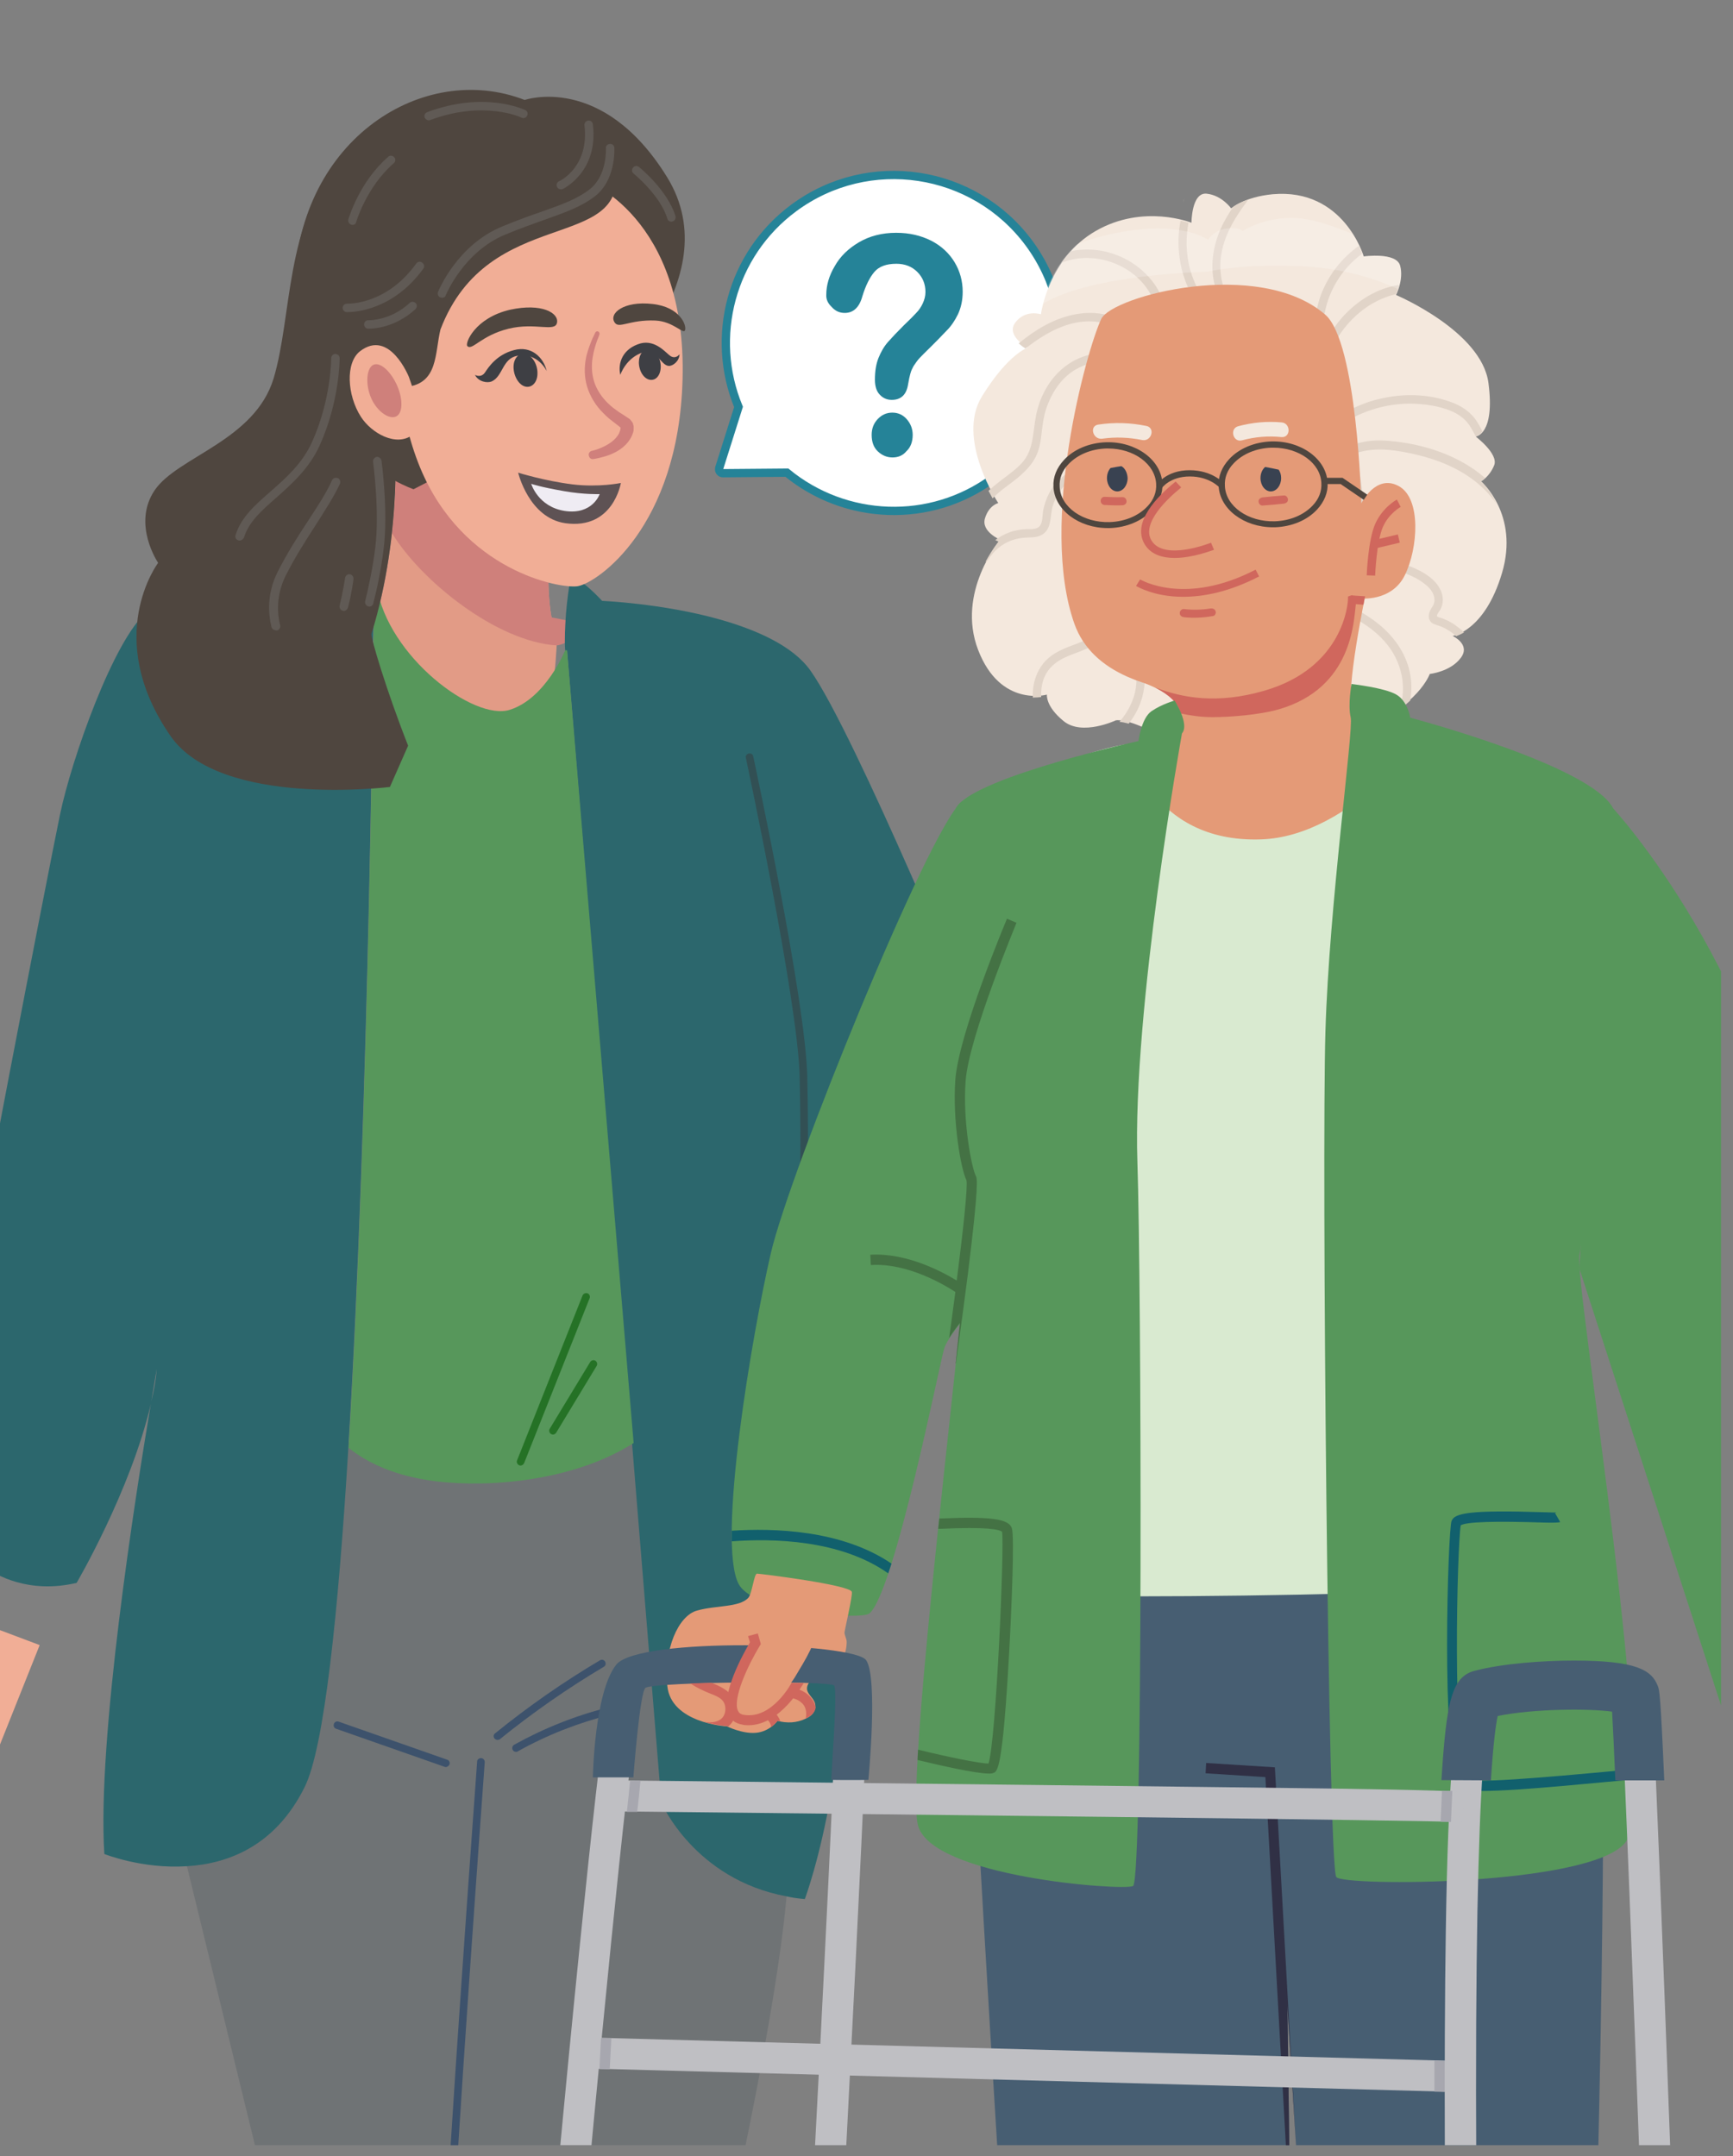 <svg xmlns="http://www.w3.org/2000/svg" xmlns:xlink="http://www.w3.org/1999/xlink" id="Layer_1" x="0px" y="0px" viewBox="0 0 637.8 793.7" style="enable-background:new 0 0 637.8 793.7;" xml:space="preserve"><rect x="0" y="0" width="637.8" height="793.7" fill="#808080" stroke="none"/> <style type="text/css"> .st0{clip-path:url(#SVGID_00000079451695329123296240000017806795874779476413_);} .st1{fill:#E29B86;} .st2{fill:#CF807B;} .st3{fill:#6F7375;} .st4{fill:#3D526C;} .st5{fill:#2C676D;} .st6{fill:#E3A086;} .st7{fill:#57975B;} .st8{fill:#325054;} .st9{fill:#C36D59;} .st10{fill:#257226;} .st11{fill:#4F463F;} .st12{fill:#F1AE96;} .st13{fill:#D0807C;} .st14{fill:#3E3F44;} .st15{fill:#5E5254;} .st16{fill:#EFECF3;} .st17{fill:#605A55;} .st18{fill-rule:evenodd;clip-rule:evenodd;fill:#FFFFFF;stroke:#258398;stroke-width:3.05;stroke-miterlimit:10;} .st19{fill-rule:evenodd;clip-rule:evenodd;fill:#258398;} .st20{fill:#E49A77;} .st21{fill:#F4E8DD;} .st22{fill:#E1D4C8;} .st23{fill:#D0675D;} .st24{opacity:0.22;} .st25{fill:#FFFFFF;} .st26{fill:#475E72;} .st27{fill:#303045;} .st28{fill:#D9EAD0;} .st29{fill:#BFBFC3;} .st30{fill:#11606D;} .st31{fill:#447244;} .st32{fill:#A7A7AF;} .st33{fill:#394251;} .st34{clip-path:url(#SVGID_00000030483183832680901650000010118376578707238034_);fill:#57975B;} .st35{clip-path:url(#SVGID_00000058551085928634612170000006601643677833385657_);fill:#F1AE96;} </style> <g> <g> <defs> <rect id="SVGID_1_" x="-4.5" y="8.2" width="637.9" height="781.5"></rect> </defs> <clipPath id="SVGID_00000067915826516350238700000013970514316533685931_"> <use xlink:href="#SVGID_1_" style="overflow:visible;"></use> </clipPath> <g style="clip-path:url(#SVGID_00000067915826516350238700000013970514316533685931_);"> <g> <g> <path class="st1" d="M136.7,233.4c11.8-38,8.5-75.3,8.5-75.3l30.2-4l32.4,4c-3.7,20.3-9.6,58.9-3,76 c1.2,3.2-7.1,89.2-23.3,88.8C163.2,322.6,136,235.8,136.7,233.4L136.7,233.4z"></path> <path class="st2" d="M205,174.2l-39.5-18.9l-20.3,2.7c0,0,1.5,16.3-0.9,38.3c10.7,17.6,38.5,39.9,60.6,41.3c0,0,4.6-0.2,11.1-7 c-3.2-1.2-7.6-2.4-13-3.3C200.4,213.2,202.5,191.7,205,174.2L205,174.2z"></path> <path class="st3" d="M289.5,697.9c-4.8,53.8-29.1,155.4-29.1,155.4c6.4,34.7-29.8,223.4-29.8,223.4c-3.9,0.8-7.7,1.3-11.3,1.6 c-19.7,1.3-35.3-5.1-42.2-8.4c-2.4-1.2-3.8-2-3.8-2v-45.2c-14.8,6.1-30.6,2.4-39.8-0.8c-4.8-1.7-7.8-3.3-7.8-3.3 s-27-159.6-25-200.7L68.8,687c-11.1-50.3-15.4-138.6-4.5-160.3c1.5-3.1,2.2-2,2.4,1c14.9,4.1,83.1,2.8,97.3,4.6 c20.3,2.5,96.6-11.6,118.2-25.3c0,0,12.6,45.6,12.6,114.1C294.9,644.3,293.4,670.2,289.5,697.9L289.5,697.9z"></path> <path class="st4" d="M173.3,1024c-0.7,0-1.3-0.6-1.4-1.3c-0.1-1.6-9.3-158.3-8.4-189.7c0.9-31.4,12-183,12.1-184.5 c0-0.8,0.7-1.3,1.5-1.3c0.8,0.1,1.3,0.7,1.3,1.5c-0.1,1.5-11.2,153-12.1,184.4c-0.9,31.3,8.3,187.9,8.4,189.5 C174.7,1023.3,174.1,1023.9,173.3,1024L173.3,1024L173.3,1024z"></path> <path class="st4" d="M183.1,640.5c-0.4,0-0.8-0.2-1.1-0.5c-0.5-0.6-0.4-1.5,0.2-1.9c12.2-9.9,25.1-18.9,38.6-26.9 c0.7-0.4,1.5-0.2,1.9,0.5s0.2,1.5-0.5,1.9c-13.3,7.9-26.2,16.9-38.3,26.7C183.7,640.4,183.4,640.5,183.1,640.5L183.1,640.5z"></path> <path class="st4" d="M189.9,644.9c-0.5,0-0.9-0.2-1.2-0.7c-0.4-0.7-0.1-1.5,0.5-1.9c11-6.1,22.7-10.8,34.9-13.8 c0.7-0.2,1.5,0.3,1.7,1s-0.3,1.5-1,1.7c-12,3-23.5,7.5-34.2,13.5C190.4,644.9,190.2,644.9,189.9,644.9L189.9,644.9z"></path> <path class="st4" d="M164.1,650.5c-0.1,0-0.3,0-0.5-0.1l-39.9-14c-0.7-0.2-1.1-1-0.8-1.8c0.2-0.7,1-1.1,1.8-0.8l39.9,14 c0.7,0.2,1.1,1,0.8,1.8C165.1,650.1,164.6,650.5,164.1,650.5L164.1,650.5z"></path> <g> <path class="st5" d="M264.4,227.9c13.9,3.9,27.4,9.8,33.9,19c16.3,23,61.3,131.9,61.3,131.9s37.9-26.1,57-32.7s34.3-7,34.3-7 l1,3.2l12,39.4l2.7,8.9c-10.3,24.7-101.6,88.9-129.8,78.5c-28.1-10.4-40.6-44.5-40.6-44.5s0.4,57.4,11.3,136.5 s-11.3,138-11.3,138c-2.3-0.2-4.6-0.5-6.7-1c-34-6.3-46.1-34.5-46.1-34.5l-11.8-144.7l-22.9-279.4H208c-0.3-4.2,0-9,0.3-13.6 c0.4-4.7,1-9.4,1.7-13.1l0.5,0.1c3.2-0.4,11.1,8.3,11.1,8.3S243.5,222.1,264.4,227.9L264.4,227.9z"></path> <path class="st6" d="M573,335.1c1.1,1.4,1.7,6.5,1.7,6.5l-46.1,6.8c0,0,38.2-3.7,41.3-2.1c3,1.6,4.2,5,3.6,6.7 c-0.6,1.6-44,6-44,6s26.5,3.7,28.1,4.5c1.6,0.7,3.3,3.5,3.3,6s-82.6,2.4-82.6,2.4l-14.5,9.6l-12-39.4l20.7-10.5 c0,0,12.9-18.9,18.9-22.8c6-4,23-21.3,23-21.3s5.1,1.1,4,6.2c-1.1,5.2-15.9,26.9-15.9,26.9s35.8-1.3,45.9-0.6 c10,0.7,19.5,0.3,20.7,2.6c1.2,2.3,1.4,6.4,0,7.3c-1.3,0.9-42.9,4.7-42.9,4.7S571.9,333.7,573,335.1L573,335.1z"></path> <path class="st5" d="M55.7,515.8c1-4,1.7-8,2-12C57.5,505,56.8,509.3,55.7,515.8z M-6.3,576.4c-1.6-1.2-2.5-2.1-2.5-2.1 s-8.4-62.3-5.4-83.4c3.1-21.2,32.1-170.9,36.3-191.1s19.7-64.4,32.1-74.7c4.8-4,16-6.7,27.8-8.6c18.3-2.9,38.1-3.6,38.1-3.6 c15.4-11.9,22.2-11.5,22.2-11.5l1.1,0.4c-2.7,8.2-4.9,14.1-4.9,14.1h-0.9c-0.1,15.1-1.7,190.8-9.4,317.2 c-3.7,61-8.9,110.5-16.1,124.8C101.4,679.5,84,686.1,68.8,687c-16.5,1.1-30.4-4.5-30.4-4.5c-2.7-42,11.4-131.8,17.1-165.6 c-7.4,31.8-27.3,65.8-27.3,65.8C10.7,586.8-1.4,580-6.3,576.4L-6.3,576.4z"></path> <path class="st7" d="M187.6,261.3c13.2-4.1,20.4-21.9,20.4-21.9h0.7l24.5,291.8c-21.6,13.8-52.5,16.6-72.8,14.1 c-15.3-1.9-25.5-7-32.1-12.3c7.7-126.3,9.2-302.1,9.4-317.2h0.9C142.8,241.8,174.5,265.5,187.6,261.3z"></path> <path class="st8" d="M295.7,441.3C295.7,441.3,295.6,441.3,295.7,441.3c-0.8,0-1.4-0.7-1.4-1.4c0-0.1,0.6-15.8,0-43.5 S274.7,279.9,274.5,279c-0.2-0.7,0.3-1.5,1.1-1.6c0.7-0.2,1.5,0.3,1.6,1c0.8,3.7,19.3,90,19.9,117.9c0.6,27.8,0,43.6,0,43.7 C297,440.7,296.4,441.3,295.7,441.3L295.7,441.3z"></path> <path class="st8" d="M378.2,401.3c-0.4,0-0.8-0.2-1.1-0.5L364,383.5c-0.5-0.6-0.3-1.5,0.3-1.9c0.6-0.5,1.5-0.3,1.9,0.3 l13.1,17.3c0.5,0.6,0.3,1.5-0.3,1.9C378.8,401.2,378.5,401.3,378.2,401.3L378.2,401.3z"></path> <path class="st9" d="M526.2,360.6L526.2,360.6c-0.9-0.1-1.4-0.7-1.3-1.5c0.8-9.4,1-19,0.5-28.4c0-0.8,0.5-1.4,1.3-1.4 s1.4,0.5,1.4,1.3c0.5,9.6,0.3,19.3-0.5,28.8C527.5,360.1,526.9,360.7,526.2,360.6L526.2,360.6z"></path> <path class="st9" d="M498.6,357.9c-0.3,0-0.6-0.1-0.8-0.3c-0.6-0.5-0.7-1.3-0.2-1.9l14.4-18.6c0.5-0.6,1.3-0.7,1.9-0.2 c0.6,0.5,0.7,1.3,0.2,1.9l-14.4,18.6C499.4,357.7,499,357.9,498.6,357.9L498.6,357.9z"></path> <path class="st10" d="M191.6,539.5c-0.2,0-0.3,0-0.5-0.1c-0.7-0.3-1.1-1.1-0.8-1.8l24.1-60.7c0.3-0.7,1.1-1,1.8-0.8 s1.1,1.1,0.8,1.8l-24.1,60.7C192.6,539.2,192.1,539.5,191.6,539.5L191.6,539.5z"></path> <path class="st10" d="M203.5,528.1c-0.2,0-0.5-0.1-0.7-0.2c-0.6-0.4-0.9-1.2-0.5-1.9l14.9-24.6c0.4-0.6,1.2-0.9,1.9-0.5 c0.6,0.4,0.9,1.2,0.5,1.9l-14.9,24.6C204.4,527.8,204,528.1,203.5,528.1z"></path> </g> <path class="st11" d="M136.7,233.4c11.8-38,8.5-75.3,8.5-75.3l11.6-1.6l-32-97.5c-20,23.6-17.2,57.2-24.1,80.3 c-7,23-35.4,28.8-43.8,41.2c-8.4,12.5,1.3,26.7,1.3,26.7s-20.7,27.3,4.6,63.8c18.4,26.5,80.7,18.7,80.7,18.7l6.7-15.2 C142.1,254,136.4,234.5,136.7,233.4L136.7,233.4z"></path> <path class="st11" d="M152.2,180.1c0,0-46-15.2-43.9-75.2c1.9-53.9,47.7-82.5,84.8-68.1c0,0,28.7-10,52.4,28.4 s-24.9,79.6-24.9,79.6L152.2,180.1L152.2,180.1z"></path> <path class="st12" d="M212.6,215.8c-6.4,1-42.2-5.5-58-43.7c-8.4-20.4-9.7-45-6.3-60s20.4-61.7,66.9-45.8 c0,0,37.7,13.1,36,73.5C249.7,194.1,219.8,214.6,212.6,215.8L212.6,215.8z"></path> <path class="st11" d="M226.5,61.7c4.8,31.7-46.7,13.2-64.4,59.6c-2.1,8.7-0.8,19.7-12.3,21.1l-12.8-15c0,0-6.6-31.9,13.4-59.5 C170.4,40.5,218.7,37.8,226.5,61.7z"></path> <g> <path class="st11" d="M226.2,118.7c1.6,2.5,5.4-1.1,15-0.7c6.6,0.3,10.3,5.2,10.9,3.6c0.7-1.7-1.7-8.6-12-9.7 C229.5,110.7,224,115.4,226.2,118.7L226.2,118.7z"></path> <path class="st11" d="M205,118.8c-0.7,3.6-8-0.2-17.8,2.2c-10.2,2.5-13.4,8.2-15.2,6.4c-1-0.9,2.7-10.4,15.8-13.4 C199.4,111.5,205.7,115.2,205,118.8z"></path> </g> <path class="st13" d="M218.3,169c0,0,0.9-0.1,2.5-0.5c1.7-0.4,4-1,6.7-2.6c1.3-0.8,2.7-1.9,3.8-3.4c0.6-0.8,1.1-1.6,1.5-2.7 c0.2-0.5,0.4-1.1,0.4-1.7c0-0.3,0-0.6,0-1c0-0.2,0-0.3-0.1-0.6l-0.1-0.3v-0.1V156l0,0l-0.2-0.4c0.1,0.1-0.6-0.9-0.9-1.2 c-0.2-0.2-0.5-0.4-0.7-0.5l-1.2-0.8l-2.2-1.4c-1.4-1-2.8-2-4-3.2c-2.4-2.3-4.3-5.2-5.2-8.2s-0.9-6.1-0.5-8.6 c0.4-2.6,1.1-4.7,1.6-6.2c0.6-1.4,0.9-2.3,0.9-2.3v-0.1c0.2-0.4-0.1-0.9-0.5-1.1c-0.4-0.1-0.8,0-1,0.4c0,0-0.4,0.8-1.1,2.3 c-0.6,1.5-1.5,3.6-2.2,6.4c-0.6,2.8-0.9,6.2-0.1,9.8c0.8,3.6,2.7,7.2,5.3,10.1c1.3,1.4,2.7,2.8,4.2,3.9l2.2,1.7l1,0.8l0.3,0.3 c-0.1,0-0.4-0.6-0.1-0.2c-0.3-0.8-0.1-0.2-0.2-0.4l0,0l0,0l0,0l0,0c0,0,0,0,0,0.1s0,0.2,0,0.3c0,0.2-0.1,0.5-0.1,0.7 c-0.1,0.5-0.4,1.1-0.6,1.6c-0.6,1-1.5,2-2.4,2.7c-1.9,1.5-3.9,2.3-5.2,2.8c-1.4,0.5-2.4,0.7-2.4,0.7c-0.7,0.2-1.2,1-1,1.7 C216.9,168.6,217.5,169.1,218.3,169L218.3,169L218.3,169z"></path> <g> <g> <path class="st14" d="M242.9,132.9c0.8,3-0.2,6.1-2.3,6.8s-4.4-1.1-5.2-4.2c-0.8-3,0.2-6.1,2.3-6.8 C239.7,128,242.1,129.9,242.9,132.9L242.9,132.9z"></path> <path class="st14" d="M228.3,138c0,0,2.1-6.5,8.7-8.4c4.6-1.3,6.2,4.9,9.1,5.1c1.5,0.1,3.9-1.7,4-4.3c0,0-1.3,1.9-3.3,0.7 c-1.6-1-5.4-6.1-11-4.7C229.1,128.3,227.3,133.7,228.3,138L228.3,138z"></path> </g> <g> <path class="st14" d="M197.8,137.5c0.1-3.3-1.9-6.6-4.3-7.2s-4.5,1.5-4.5,4.8s1.9,6.6,4.3,7.2 C195.7,142.9,197.8,140.8,197.8,137.5z"></path> <path class="st14" d="M201.2,136.6c0,0-3.2-7-10.9-5.6c-5.4,1-5.2,7.5-9.3,9.4c-1.6,0.7-4.9,0.2-6.2-2.4c0,0,2.2,1.3,3.7-0.9 c1.2-1.8,4.2-6.5,10.6-8.2C195.6,127.1,200.1,131.7,201.2,136.6L201.2,136.6z"></path> </g> </g> <path class="st12" d="M150.5,138.8c0,0-7.1-17.9-18-9.5c-5.4,4.2-4.8,16.1,0.3,24.1c3.9,6.1,13,11.2,19,6.7 C151.9,160.1,157.5,158,150.5,138.8L150.5,138.8z"></path> <path class="st2" d="M137.1,147.6c2.7,5,7.2,7.2,9.3,5.3s1.7-7.5-1-12.5s-6.5-7.6-8.6-5.7S134.5,142.6,137.1,147.6z"></path> <g> <path class="st15" d="M190.7,174c0,0,9.5,3,19.9,4.3c9.7,1.2,17.9-0.5,17.9-0.5s-2.8,17.3-20.5,14.8 C194.6,190.6,190.7,174,190.7,174z"></path> <path class="st16" d="M207.9,188.1c10.2,1.5,12.8-6.2,12.8-6.2s-5.8,0.2-13.1-1.1c-9.2-1.6-12.1-2.7-12.1-2.7 S198,186.6,207.9,188.1z"></path> </g> <g> <path class="st17" d="M162.7,109.6c-0.2,0-0.4,0-0.6-0.1c-0.8-0.3-1.2-1.2-0.9-2c0.3-0.7,7.1-17.4,23.8-24.2 c5.6-2.3,10.3-4,14.4-5.4c7.9-2.8,13.1-4.7,17.6-8.2c6.5-5,6-15,6-15.1c-0.1-0.9,0.6-1.6,1.5-1.6c0.9-0.1,1.6,0.6,1.6,1.5 c0,0.5,0.6,11.8-7.2,17.8c-5,3.8-10.6,5.8-18.5,8.6c-4.1,1.5-8.8,3.1-14.3,5.4c-15.5,6.3-22,22.3-22.1,22.5 C163.9,109.3,163.4,109.6,162.7,109.6L162.7,109.6z"></path> <path class="st17" d="M206.4,69.7c-0.6,0-1.1-0.3-1.4-0.9c-0.4-0.8,0-1.7,0.8-2.1c0.5-0.2,11.1-5.4,9.3-20.6 c-0.1-0.8,0.5-1.6,1.4-1.7c0.9-0.1,1.6,0.5,1.7,1.4c2.1,17.6-11,23.7-11.1,23.8C206.8,69.7,206.6,69.7,206.4,69.7z"></path> <path class="st17" d="M157.8,44.3c-0.6,0-1.2-0.4-1.5-1c-0.3-0.8,0.1-1.7,0.9-2c21.1-7.9,35.5-1,36.1-0.8 c0.8,0.4,1.1,1.3,0.7,2.1c-0.4,0.8-1.3,1.1-2.1,0.7c-0.1-0.1-13.8-6.5-33.6,0.9C158.1,44.3,158,44.3,157.8,44.3z"></path> <path class="st17" d="M247.1,81.6c-0.7,0-1.3-0.4-1.5-1.1c-2.5-8.5-12.3-16.5-12.4-16.6c-0.7-0.5-0.8-1.5-0.2-2.2 c0.5-0.7,1.5-0.8,2.2-0.2c0.4,0.3,10.6,8.7,13.4,18.1c0.2,0.8-0.2,1.7-1.1,1.9C247.4,81.6,247.2,81.6,247.1,81.6z"></path> <path class="st17" d="M128,114.9c-0.2,0-0.3,0-0.4,0c-0.9,0-1.5-0.8-1.5-1.6c0-0.9,0.8-1.5,1.6-1.5c0.6,0,14.6,0.4,25.5-14.8 c0.5-0.7,1.5-0.9,2.2-0.3c0.7,0.5,0.9,1.5,0.4,2.2C144.7,114.2,130.5,114.9,128,114.9L128,114.9z"></path> <path class="st17" d="M135.7,121c-0.1,0-0.2,0-0.2,0c-0.9,0-1.5-0.8-1.5-1.6s0.7-1.6,1.6-1.5c0.1,0,8.1,0.2,15.2-6.4 c0.6-0.6,1.6-0.5,2.2,0.1c0.6,0.6,0.5,1.6-0.1,2.2C145.4,120.7,137.3,121,135.7,121L135.7,121z"></path> <path class="st17" d="M129.7,82.8c-0.1,0-0.3,0-0.4-0.1c-0.8-0.2-1.3-1.1-1.1-1.9c0.2-0.6,4-13.8,14.7-23.1 c0.6-0.6,1.6-0.5,2.2,0.2c0.6,0.7,0.5,1.6-0.2,2.2c-10,8.7-13.8,21.5-13.8,21.6C131,82.4,130.4,82.8,129.7,82.8L129.7,82.8z"></path> <path class="st17" d="M88.2,199c-0.2,0-0.3,0-0.5-0.1c-0.8-0.2-1.3-1.1-1-1.9c2-6.6,7.3-11.2,12.9-16.1 c5.7-5,11.6-10.2,15.2-18.1c7.1-15.6,7.1-30.8,7.1-30.9c0-0.9,0.7-1.6,1.5-1.6c0.9,0,1.6,0.7,1.6,1.5c0,0.6,0,16-7.4,32.3 c-3.9,8.5-10.3,14.1-15.9,19.1c-5.5,4.8-10.2,9-11.9,14.7C89.4,198.6,88.8,199,88.2,199L88.2,199z"></path> <path class="st17" d="M101.4,232c-0.7,0-1.3-0.5-1.5-1.2c-1.2-4.9-1.7-12.4,2.3-20.3c3.6-7.1,7.7-13.5,11.4-19.1 c3.4-5.2,6.6-10.1,8.6-14.6c0.4-0.8,1.3-1.1,2.1-0.8s1.1,1.3,0.8,2.1c-2.1,4.6-5.4,9.6-8.8,15c-3.6,5.6-7.7,11.9-11.2,18.9 c-3.5,7.1-3.1,13.8-2,18.2c0.2,0.8-0.3,1.7-1.2,1.9C101.6,232,101.5,232.1,101.4,232L101.4,232z"></path> <path class="st17" d="M135.9,223.3c-0.1,0-0.2,0-0.4-0.1c-0.8-0.2-1.3-1.1-1.1-1.9c1.1-4.5,2.7-11.6,3.7-19.6 c1.7-13.4-0.8-31.5-0.8-31.7c-0.1-0.9,0.5-1.6,1.3-1.8c0.8-0.1,1.6,0.5,1.8,1.3c0.1,0.8,2.5,18.7,0.8,32.5 c-1,8.2-2.6,15.4-3.8,20C137.3,222.8,136.6,223.3,135.9,223.3L135.9,223.3z"></path> <path class="st17" d="M126.5,224.9c-0.1,0-0.2,0-0.4-0.1c-0.8-0.2-1.3-1.1-1.1-1.9c1.3-5.3,2-10.1,2-10.1 c0.1-0.9,0.9-1.5,1.7-1.4c0.9,0.1,1.4,0.9,1.4,1.7c0,0.2-0.6,5-2,10.5C127.8,224.4,127.2,224.9,126.5,224.9L126.5,224.9z"></path> </g> </g> <g> <path class="st18" d="M378.7,89.5c-20.3-27.4-59-33.3-86.5-13c-23.3,17.2-31,47.7-20.4,73.3l-7.1,22.5 c-0.1,0.4-0.1,0.9,0.2,1.3c0.3,0.4,0.7,0.6,1.1,0.6l23.6-0.2c21.4,17.6,52.8,19.2,76,2C393.2,155.7,399,117,378.7,89.5 L378.7,89.5z"></path> <path class="st19" d="M304.1,108.5c0-3.4,1-7,3.1-10.5c2-3.6,5-6.5,8.9-8.8s8.5-3.5,13.7-3.5c4.9,0,9.1,1,12.9,2.9 c3.7,1.9,6.6,4.6,8.6,7.9s3,7,3,10.9c0,3.1-0.6,5.8-1.7,8.2c-1.1,2.3-2.5,4.4-4.1,6c-1.6,1.7-4.4,4.6-8.5,8.6 c-1.1,1.1-2.1,2.1-2.7,3s-1.2,1.6-1.5,2.4c-0.4,0.7-0.6,1.4-0.8,2.1c-0.2,0.7-0.5,2-0.8,3.8c-0.6,3.8-2.6,5.7-6,5.7 c-1.7,0-3.2-0.6-4.4-1.9c-1.2-1.2-1.8-3.1-1.8-5.5c0-3.1,0.4-5.7,1.3-8c0.9-2.2,2-4.2,3.5-5.9s3.4-3.7,5.8-6.1 c2.1-2,3.7-3.6,4.6-4.6c1-1,1.8-2.2,2.4-3.5s1-2.7,1-4.2c0-2.9-1-5.4-3-7.4s-4.6-3-7.7-3c-3.7,0-6.4,1-8.1,3s-3.2,5-4.4,8.9 c-1.1,4.1-3.3,6.2-6.5,6.2c-1.9,0-3.5-0.7-4.8-2.2C304.7,111.7,304,110.2,304.1,108.5L304.1,108.5L304.1,108.5z M328.5,168.4 c-2,0-3.8-0.7-5.4-2.2c-1.5-1.4-2.3-3.4-2.3-6.1c0-2.3,0.7-4.2,2.2-5.8s3.3-2.4,5.4-2.4s3.9,0.8,5.3,2.4s2.2,3.5,2.2,5.8 c0,2.6-0.8,4.6-2.3,6C332.3,167.7,330.5,168.4,328.5,168.4L328.5,168.4z"></path> </g> </g> <g> <path class="st7" d="M271.9,583.2c5.9,10.8,45.1,13.1,48,10.8c9.2-7.3,26.2-93.5,27.6-97.6c1.3-4.1,7.7-11.4,7.7-11.4 s6.9-197.4-1.5-189.7c-12.5,11.5-63.1,136.2-70,166S263.7,568.1,271.9,583.2L271.9,583.2z"></path> <path class="st20" d="M267.5,635.5c-0.9,0-20.5-1.4-21.9-14.8c-1.4-13.4,4-25.9,10.9-27.8c7-2,15.6-1.1,18.9-4.7 c1.4-1.5,2.1-8.9,3.2-8.9s34.1,4.1,34.9,6.7c0.4,1.1-2.7,14.4-2.7,14.9c0,1.2,0.8,2.3,0.8,3.5c0,2-0.4,4-1.3,5.8 c-0.9,1.6-2.4,3.2-4.1,3.6c-2.1,0.5-3.8,1.8-5.5,3c-1.1,0.8-2.2,1.6-3,2.7c-0.4,0.6-0.7,1.3-0.7,2.1c0,1.9,2.1,3.2,2.8,5 c0.4,1,0.4,2.3-0.1,3.3c-0.6,1.3-1.9,2.2-3.2,2.8c-3.4,1.6-6.8,1.7-10.4,0.8c0,0-2.8,4-8,4.4 C273.1,638.3,267.5,635.5,267.5,635.5L267.5,635.5z"></path> <path class="st21" d="M468.4,71.5c26.2-2.3,33.5,22.9,33.5,22.9s12-1.7,13.4,3.4c1.4,5.1-1.5,10.8-1.5,10.8s31.5,13.3,34,32.4 s-4.7,19.7-4.7,19.7s8.5,6.4,6.8,10.6c-1.7,4.2-4.8,5.9-4.8,5.9s14.1,12.1,7.7,33.7s-18.2,23.2-18.2,23.2s6.8,3.1,3,8.1 c-3.8,5.1-11.4,5.9-11.4,5.9s-4,11.6-24.7,20.1c-20.8,8.5-64.5,7.9-75.9,1.9s-15-4.9-15-4.9s-12.3,5.8-19.1,0.3 s-6.2-9.8-6.2-9.8s-17.1,4.9-25.3-16.4c-8.2-21.3,8.1-40.6,8.1-40.6s-7.1-3-5.6-7.9s4.9-5.6,4.9-5.6s-15.7-23.6-6-39.3 s16.8-17.9,16.8-17.9s-8.2-4.5-4.5-9.3c3.7-4.9,9.4-3,9.4-3s2.6-20.6,20.2-30.7s35.2-3,35.2-3s0-11.3,5.6-10.7 c5.6,0.6,9,5.4,9,5.4S457.9,72.5,468.4,71.5L468.4,71.5z"></path> <g> <path class="st22" d="M545,177.2c0,0,0.7-0.4,1.6-1.2c-9.6-8.4-22.9-12.7-35.5-13.7c-4.2-0.4-8.5-0.1-12.5,1.2 c-0.4-2.2-0.8-4.4-1.2-6.6c-0.2-0.9-0.3-1.7-0.5-2.6c6.9-3.8,14.7-5.8,22.6-5.7c4.2,0.1,8.4,0.6,12.4,1.9 c3.8,1.2,7.2,3.2,9.3,6.7c0.7,1.1,1.3,2.3,1.9,3.4c0.4-0.1,1.5-0.5,2.5-1.7c-0.6-1.2-1.2-2.4-1.9-3.5c-2.3-3.7-5.9-6.1-10-7.5 c-8.3-3-17.7-3.1-26.2-1c-3.9,0.9-7.6,2.4-11.2,4.2c-1-5.5-2-11-3.1-16.4c-0.7-3.5-1.5-7-2.5-10.5c0.6,0.3,1.5,0.3,2-0.5 c4.9-7.6,12.4-13.4,21-15.4c0.2-0.5,0.8-1.8,1.2-3.4c-0.2,0-0.5,0.1-0.7,0.1c-6.4,1.1-12.4,4.4-17.2,8.8c-2.7,2.4-5,5.3-7,8.3 c0,0,0,0,0,0.1c-0.6-1.8-1.5-3.5-2.8-4.9c1.2-9.6,6.4-18.2,14.1-23.9c-0.2-0.7-0.6-1.7-1.2-2.9c-6.2,4.4-11.1,10.6-13.9,17.9 c-0.8,2.2-1.4,4.4-1.8,6.8c-2-1.1-4.4-1.8-6.6-2.2c-3.2-0.6-6.5-1-9.8-1.3c-5.1-0.6-10.2-1-15.3-1c-2.8-4.3-3.9-9.6-3.5-14.8 c0.5-6.4,3.3-12.4,6.8-17.6c1.1-1.7,2.3-3.3,3.5-4.9c-2.6,0.9-4.5,1.9-5.6,2.7c-2,2.9-3.8,6-5.1,9.2c-2.5,6.1-3.4,13-1.8,19.4 c0.5,2.1,1.3,4.1,2.4,6c-0.6,0-1.2,0-1.9,0.1c-1,0-2,0.1-3,0.2c-2.2-2.1-3.9-4.7-5-7.5c-2.4-5.6-3.2-11.9-2.6-18 c0.1-1.2,0.3-2.3,0.5-3.5c-0.6-0.2-1.6-0.5-2.9-0.8c-0.9,4.4-1,9-0.4,13.5c0.8,6,2.8,12,6.7,16.7c-4.1,0.5-8.1,1.3-12.1,2.6 c-0.8-6.6-5.5-12.6-10.8-16.4c-6.7-4.8-15.3-6.8-23.4-5.2c-0.1,0-0.2,0.1-0.4,0.1c-1.3,1.4-2.5,2.8-3.5,4.3 c1.2-0.5,2.4-0.9,3.7-1.2c3.4-0.8,7.1-0.8,10.5-0.2c7.1,1.3,13.9,5.4,17.8,11.5c1.6,2.5,2.8,5.3,3,8.2c-3.4,1.2-6.8,2.8-9.6,5 c-5.1-4-11.8-5.5-18.2-4.7c-7.6,0.9-14.6,4.6-20.6,9.2c-0.8,0.6-1.5,1.2-2.3,1.8c1,0.9,2,1.6,2.5,1.9 c8.2-6.4,17.8-11.7,28.3-9.5c2.9,0.6,5.6,1.7,7.9,3.4c-0.8,0.9-1.6,1.8-2.3,2.9c-1,1.6-1.7,3.3-2.1,5.1 c-3.8-0.6-7.7-0.1-11.4,1.4c-5.5,2.2-9.9,6.3-12.8,11.4c-1.5,2.6-2.6,5.3-3.3,8.2c-0.8,3-1,6.1-1.5,9.1 c-0.4,2.9-1.1,5.8-2.7,8.3c-1.3,2-3.2,3.7-5.1,5.2c-2.9,2.3-6,4.4-8.6,6.9c0.6,1.1,1.1,2,1.5,2.8c2.2-2.4,5-4.3,7.6-6.3 c4-3.1,7.8-6.6,9.3-11.6c0.9-2.9,1.1-6,1.5-9.1c0.4-2.8,1-5.5,2.1-8.1c2-5,5.4-9.7,10.1-12.4c3.8-2.2,8.4-3.3,12.7-2.7 c-0.7,2.4,1.6,4.8,1.3,7.4c-0.2,1.8-0.8,3.5-1.2,5.2c-0.4,1.8-0.9,3.5-1.4,5.3c-0.9,3.5-2,7-3.2,10.4c-1.1,3.2-2.6,6.2-3.8,9.4 c-6.1,1.3-11.5,5.2-14.4,11c-0.9,1.9-1.6,3.9-2,6c-0.3,1.8-0.1,4.2-1.2,5.6c-1.1,1.4-3.4,1.2-5,1.2c-2,0.1-4.1,0.4-6,1.1 c-2,0.7-3.8,1.7-5.4,2.9c0.7,0.4,1.2,0.6,1.2,0.6s-2.3,2.8-4.8,7.4c0.4-0.1,0.7-0.3,1-0.7c1.9-3.2,4.9-5.8,8.4-7.1 c1.8-0.7,3.7-1,5.6-1.1s4,0,5.7-1c3.8-2.1,3-7,4-10.5c1.1-3.7,3.4-7.2,6.5-9.5c1.6-1.2,3.4-2.1,5.3-2.7c-0.7,2.6-1,5.3-1.3,7.9 c-0.4,3.8-0.7,7.5-1,11.3c-0.7,7.6-1.4,15.2-2,22.9c-0.3,3.4-0.8,7,0.5,10.2c1.1,2.7,3.4,4.7,5.8,6.2c0.5,0.3,1.1,0.6,1.6,0.9 c-2.6,2.1-5.9,3.1-9,4.3c-3.7,1.4-7.4,3.2-9.9,6.4c-2.4,3-3.6,6.8-3.8,10.6c0,0.6,0,1.3,0,1.9c1.2,0,2.3-0.1,3.1-0.2 c-0.2-4.2,0.8-8.3,4-11.4c2.8-2.8,6.7-4,10.3-5.4c2.9-1.1,5.9-2.5,8.3-4.7c1.1,0.6,2.3,1.2,3.4,1.8c2.8,1.5,5.5,3.1,8.2,4.7 c0.9,4.4,1.3,8.9,0.3,13.4c-1,4-3,7.6-5.7,10.7c0.8,0.1,1.9,0.3,3.4,0.7c0.5-0.6,0.9-1.2,1.3-1.8c3.6-5.3,5.1-11.5,4.5-17.9 c-0.1-1.1-0.2-2.1-0.4-3.2c10.1,5.6,20.9,10.4,32.7,8.9c7.1-0.9,13.8-3.5,20.5-5.9c6.1-2.3,12.1-4.9,16.8-9.6 c2.9-2.9,5-6.2,6.8-9.8c5,2.6,9.7,6,13.2,10.5c4,5.2,6.1,11.8,5.4,18.4c-0.2,1.8-0.7,3.6-1.3,5.3c1.6-1.1,2.9-2.3,4.1-3.4 c0.6-3.5,0.6-7.1-0.2-10.6c-1.5-7.1-6-13.2-11.6-17.7c-2.6-2.1-5.3-3.8-8.2-5.3c0.5-1.1,0.9-2.1,1.3-3.2c1.1-2.9,2.3-5.9,3-9 c0.2-1,0.3-1.9,0.3-2.9c3.5-0.3,6.9,0,10.3,0.9c3.9,1,8,2.7,11.1,5.4c1.5,1.3,2.8,3,2.9,5c0.1,0.9-0.1,1.8-0.6,2.6 c-0.6,1-1.2,1.8-1.4,3c-0.2,0.9,0,1.9,0.5,2.6c0.7,1,1.9,1.2,3,1.6c1.9,0.6,3.6,1.6,5.2,2.8c0.4,0.3,0.9,0.7,1.3,1.1 c0.8-0.3,1.8-0.7,2.9-1.4c-1.3-1.3-2.8-2.4-4.3-3.4c-1-0.6-2-1.1-3-1.5c-0.5-0.2-1-0.4-1.4-0.5c-0.3-0.1-1-0.2-1.2-0.5 c-0.3-0.7,0.9-1.9,1.2-2.5c0.6-1.1,0.9-2.3,0.9-3.6c0-2.4-1.1-4.5-2.6-6.3c-3-3.4-7.8-5.6-12.1-6.9c-4.2-1.3-8.7-1.7-13.1-1.4 c-0.3-1.5-0.7-2.9-0.9-4.5c-0.3-3.7,0-7.4-0.1-11.1c-0.1-3.7-0.5-7.5-1-11.2c-0.6-4.2-1.3-8.4-2.1-12.6 c7.1-2.4,15.1-1.1,22.3,0.6c7.6,1.8,15.1,4.8,21.4,9.7c3,2.4,5.7,5.1,7.9,8.3C548.2,180,545,177.2,545,177.2L545,177.2z M499.3,191.8c0,3.6-0.3,7.1,0.2,10.6c0.2,1.3,0.5,2.5,0.8,3.8c-0.7,0.2-1.1,1.1-0.9,1.8s0.7,1,1.3,1.1c0,1-0.3,2-0.6,3.1 c-1.1,3.5-2.3,7.1-3.8,10.4c-0.7-0.2-1.4,0-1.8,0.6s-0.2,1.7,0.5,2.1c-0.5,1.1-1.1,2.1-1.8,3.1c-1.5,2.4-3.3,4.7-5.4,6.6 c-2.3,2.1-5,3.7-7.7,5.1c-2.8,1.4-5.6,2.4-8.5,3.5c-3.2,1.2-6.5,2.4-9.8,3.4c-6.2,1.9-12.5,2.7-18.9,1.5 c-5.9-1.1-11.4-3.5-16.7-6.2c-2-1-4-2.1-5.9-3.3c-0.4-1.6-0.7-3.2-1.1-4.8c-0.5-1.9-3.4-1.1-3,0.8c0.2,0.6,0.3,1.3,0.5,2 c-2.2-1.3-4.4-2.5-6.6-3.7c-0.7-0.4-1.4-0.7-2.1-1.1c2-3.1,2.6-7.2,0.5-10.4c-1.1-1.7-3.7-0.1-2.6,1.6c1.5,2.4,0.9,5.2-0.6,7.4 c-0.9-0.5-1.8-1-2.6-1.5c-2.3-1.5-4.2-3.4-4.6-6.2c-0.3-1.6-0.1-3.2,0-4.8c0.1-1.8,0.3-3.5,0.5-5.2c0.3-3.7,0.6-7.4,1-11 c0.6-7.2,1.1-14.4,1.9-21.5c0.3-2.6,0.8-5.1,1.5-7.6c1.5-0.2,3-0.1,4.5,0.1c0.8,0.1,1.6-0.2,1.9-1.1c0.2-0.7-0.2-1.8-1.1-1.9 c-1.4-0.2-2.9-0.3-4.3-0.2c1.2-3,2.5-5.9,3.6-9c1.1-3.2,2.1-6.5,3-9.9c0.9-3.3,1.9-6.7,2.5-10.1c0.3-1.6,0.1-3-0.5-4.5 c-0.2-0.6-0.6-1.3-0.8-2c0.2-0.2,0.3-0.5,0.4-0.9c0.4,0.2,0.9,0.3,1.3,0.5c0.8,0.4,1.6,0.2,2.1-0.6c0.4-0.7,0.2-1.7-0.5-2.1 c-0.9-0.4-1.7-0.7-2.6-1c0.5-2.8,2.2-5.2,4.3-7.1c0.5-0.1,0.9-0.5,1-0.9c1.3-1,2.7-1.9,4.1-2.6c1.2-0.6,2.5-1.2,3.7-1.7 c0,0.3-0.1,0.5-0.2,0.8c-0.5,1.9,2.4,2.7,3,0.8c0.2-0.9,0.4-1.9,0.5-2.8c3.7-1.2,7.6-2,11.4-2.6c1.1-0.2,2.2-0.3,3.4-0.4 c1.6,1.3,3.5,2.3,5.5,2.9c1.9,0.6,2.7-2.4,0.8-2.9c-0.3-0.1-0.5-0.2-0.8-0.3c0.8,0,1.6,0,2.4,0c0.2,0.2,0.3,0.4,0.5,0.7 c0.5,0.6,1.6,0.5,2.2,0c0.2-0.2,0.3-0.4,0.4-0.6c1.7,0,3.5,0.1,5.2,0.2c3.3,0.2,6.7,0.5,10,0.9c3,0.4,6,0.7,8.9,1.3 c2,0.4,4.1,1.1,5.8,2.3c0,0.2,0,0.4,0,0.5c-0.1,1.2,1,1.7,1.9,1.4c1.5,2.2,2.1,5.3,2.7,7.9c1.8,6.9,2.9,14,4.2,21 c0.2,1.1,0.4,2.3,0.6,3.4c-1.1,0.8-0.5,2.4,0.5,2.7c0.9,5.1,1.9,10.2,2.8,15.2C498.1,177.7,499.3,184.7,499.3,191.8 L499.3,191.8z"></path> <path class="st22" d="M435.8,73.3c0-0.1,0.1-0.2,0.1-0.3c-0.2,0.5-0.4,1-0.5,1.5C435.5,74.1,435.7,73.7,435.8,73.3z"></path> </g> <path class="st20" d="M405.3,117.4c-5.4,11.4-23,75.2-9.9,112.2s88.4,25.9,94.5,14.8c6.2-11.1,10.5-24.1,10.5-24.1 s11.7,1.4,16.6-8.5s6.2-28.4-2.3-32.9c-8.4-4.5-13.7,6.4-13.7,6.4s-1.5-59.4-13.3-69.5C463.2,94.7,409.3,109,405.3,117.4 L405.3,117.4z"></path> <path class="st20" d="M425.1,272.6c0,0-11.8,3.3-24.9,7.6v73.6h134.7v-79.3c-18.3-5.4-35.3-10.3-37-13c-3.3-5.2,5-44.4,5-44.4 l-85.5,33c7.8,2.6,16.3,6.4,17,13S425.1,272.6,425.1,272.6L425.1,272.6z"></path> <path class="st23" d="M506.1,211.9l-3.1-0.1c0-0.5,0.5-12.9,3.1-18.9c2.7-6.1,7.8-8.9,8-9l1.4,2.7l-0.7-1.4l0.7,1.4 c0,0-4.4,2.4-6.6,7.5C506.6,199.5,506.1,211.8,506.1,211.9L506.1,211.9z"></path> <rect x="505.6" y="198.1" transform="matrix(0.973 -0.23 0.23 0.973 -32.204 122.444)" class="st23" width="9.4" height="3.1"></rect> <path class="st23" d="M434.3,262.6c3.7,0.8,7.7,1.4,12,1.4c6.1,0,17.2-0.8,24.4-2.9c27.2-7.9,27.5-32.7,28.3-38.7 c0.7,0.1,1.7,0.1,2.8,0.2c0.2-1.2,0.4-2.2,0.6-3.1c-2.5-0.1-4.5-0.3-4.5-0.3l-0.4-0.1l-1.4,0.5v1c0,1-1.3,25.2-30.9,33.7 c-17.3,5-30.1,2.6-40-1.2l0,0C429.9,255.6,433.7,258.6,434.3,262.6L434.3,262.6z"></path> <path class="st11" d="M407.7,194.4c-10.7,0-19.6-6.7-20-15.2c-0.2-3.6,1.2-7,3.9-9.9c3.6-3.9,9.3-6.3,15.5-6.5 c11-0.3,20.3,6.5,20.7,15.2c0.2,3.6-1.2,7-3.9,9.9c-3.6,3.9-9.3,6.3-15.5,6.5C408.2,194.4,407.9,194.4,407.7,194.4L407.7,194.4z M407.8,165.1c-0.2,0-0.5,0-0.7,0c-5.6,0.2-10.6,2.3-13.9,5.8c-2.3,2.4-3.4,5.3-3.2,8.3c0.3,7.5,8.6,13.3,18.4,13 c5.6-0.2,10.6-2.3,13.9-5.8c2.3-2.4,3.4-5.3,3.2-8.3C425.1,170.8,417.3,165.1,407.8,165.1L407.8,165.1z"></path> <path class="st11" d="M468.5,194.1c-10.7,0-19.6-6.7-20-15.2c-0.2-3.6,1.2-7,3.9-9.9c3.6-3.9,9.3-6.3,15.5-6.5 c11-0.3,20.3,6.5,20.7,15.2l0,0c0.2,3.6-1.2,7-3.9,9.9c-3.6,3.9-9.3,6.3-15.5,6.5C469,194.1,468.8,194.1,468.5,194.1 L468.5,194.1z M468.6,164.8c-0.2,0-0.5,0-0.7,0c-5.6,0.2-10.6,2.3-13.9,5.8c-2.3,2.4-3.4,5.3-3.2,8.3c0.3,7.5,8.6,13.3,18.4,13 c5.6-0.2,10.6-2.3,13.9-5.8c2.3-2.4,3.4-5.3,3.2-8.3l0,0C486,170.5,478.1,164.8,468.6,164.8L468.6,164.8z"></path> <polygon class="st11" points="501.9,184 493.4,178.2 487.4,178.2 487.4,175.9 494.1,175.9 503.2,182.1 "></polygon> <path class="st21" d="M421.9,156.8c-5.9-1.2-11.7-1.4-17.7-0.5c-3.4,0.5-2,5.6,1.4,5.2c5-0.7,9.9-0.5,14.8,0.5 C423.8,162.6,425.3,157.5,421.9,156.8L421.9,156.8z"></path> <path class="st21" d="M471.7,155.5c-5.4-0.5-10.7,0-16,1.4c-3.3,0.9-1.9,6.1,1.4,5.2c4.8-1.3,9.6-1.7,14.5-1.2 C475.1,161.2,475.1,155.8,471.7,155.5L471.7,155.5z"></path> <path class="st23" d="M447.4,225.1c-0.2-0.9-1.1-1.2-1.9-1.1c-3.2,0.5-6.5,0.6-9.8,0.2c-0.8-0.1-1.6,0.8-1.5,1.5 c0,0.9,0.7,1.4,1.5,1.5c3.5,0.4,7.1,0.2,10.6-0.4C447.1,226.8,447.6,225.8,447.4,225.1L447.4,225.1z"></path> <path class="st23" d="M413.1,183c-2.1,0.1-4.3,0-6.5-0.1c-0.8-0.1-1.6,0.7-1.5,1.5c0,0.9,0.7,1.5,1.5,1.5 c2.1,0.1,4.3,0.2,6.5,0.1c0.8,0,1.6-0.7,1.5-1.5C414.6,183.7,414,183,413.1,183z"></path> <path class="st23" d="M472.5,182.4c-2.6,0.2-5.2,0.4-7.8,0.7c-0.8,0.1-1.6,0.7-1.5,1.5c0,0.8,0.7,1.6,1.5,1.5 c2.6-0.2,5.2-0.4,7.8-0.7c0.8-0.1,1.6-0.7,1.5-1.5C474,183.1,473.3,182.3,472.5,182.4z"></path> <g class="st24"> <path class="st25" d="M515.2,97.8c-1.4-5.1-13.4-3.4-13.4-3.4s-1.1-3.8-4-8.3c-5.4-2.2-10.9-4.1-15.5-5.1 c-14.1-3.1-25.1,4.1-25.1,4.1s-0.5-1.5-5.5-1s-7.1,4.2-7.1,4.2s-9.1-6.9-31.2-3c-7.5,1.3-13,3-17,4.6c-8.2,7.4-11.7,17-13,22.2 c17.5-11.2,61.1-12.1,61.1-12.1s13.2-3.2,36-1.9c16.1,0.9,28.2,5.6,34,8.3C515.4,104.3,516.1,100.9,515.2,97.8L515.2,97.8z"></path> </g> <path class="st11" d="M427.6,179.7l-1.9-1.2c0.1-0.2,3.5-5.4,12.1-5.4s12.7,4.9,12.9,5.1l-1.7,1.5c-0.1-0.2-3.8-4.3-11.1-4.3 S427.6,179.6,427.6,179.7L427.6,179.7z"></path> <path class="st23" d="M432.3,205.4c-4.4,0-8.7-1.2-11-5c-4.9-8.1,4.8-17.8,11.1-22.9c0.1-0.1,0.2-0.2,0.3-0.2l2,2.1 c0,0-0.2,0.2-0.4,0.4c-4.4,3.6-14.4,12.8-10.5,19.2c4.7,7.7,21.8,0.8,21.9,0.8l1.1,2.6C446.3,202.5,439.1,205.4,432.3,205.4 L432.3,205.4z"></path> <path class="st23" d="M435.4,219.7c-10.7,0-16.9-3.8-17.3-4l1.5-2.4c0.2,0.1,16.5,9.9,42.5-3.6l1.3,2.5 C452.2,218,442.8,219.7,435.4,219.7L435.4,219.7z"></path> <path class="st26" d="M370.5,575.3l-14.7,20.4c0,0,25.2,482.2,38.4,488.4c13.2,6.2,73,6,78.9,2.5s0.7-348.4,0.7-348.4 s21.2,348,24.8,350.8c6.1,4.8,72.3,5.8,77.4-2.6c5.1-8.4,20.5-474.8,11-507.6C577.4,546.1,370.5,575.3,370.5,575.3L370.5,575.3z "></path> <path class="st27" d="M473.8,738.2c0,0,1.3,20.8,3.2,52.3l-7.8-139.9l-25.3-1.6l-0.2,3.8l22,1.4l9.2,165.3 C474.3,772.5,473.8,738.2,473.8,738.2L473.8,738.2z"></path> <path class="st28" d="M374.3,442.6c0,0-24.2,139.7-11.9,143.4c12.2,3.6,220.4,1.2,227.6-6.1s-38.9-116-38.2-125.1 s45.2-147,36.6-156.1c-2.2-2.4-44.3-27.9-62.1-30.7c0,0-28.3,39.9-62.2,41c-41,1.4-48.9-35.1-48.9-35.1 c-18.8,2.5-58.6,20.7-59.5,24.8C352.1,315,374.3,442.6,374.3,442.6L374.3,442.6z"></path> <path class="st7" d="M435,270c0,0-18.3,101.8-16.4,157.8c1.5,44.4,2.1,264.7-1.6,266.5s-74.5-3.3-79.2-22.5 s18.9-203.3,17.5-209.3s-11.5-154.7-3-165.8c8.5-11.1,66.7-23.9,66.7-23.9s1-8.4,4.8-11s8.5-3.9,8.5-3.9S437.9,266.6,435,270 L435,270z"></path> <path class="st7" d="M497.4,251.8c0,0-1.4,7.7-0.3,12.3s-7.9,68.6-9.3,115.6s1,307.7,4,311.3c2.9,3.5,92.7,3.3,106.2-12.5 s-19.1-208-16.7-216.8c2.3-8.8,18.3-151.6,12.5-163.9c-7.6-15.9-74.8-33.6-74.8-33.6s-0.9-6.1-5.1-8.5 C509.7,253.2,497.4,251.8,497.4,251.8L497.4,251.8z"></path> <path class="st29" d="M186.6,1144.2l-11.4-0.9c0.1-1.3,10.9-132,22.6-261.7c6.8-76.2,12.6-137.1,17.2-181.1 c8.8-85.4,10.6-86.7,13.6-88.8c9.7-7,70-6.8,83.6-2.6c2.3,0.7,5.4,2,6.6,5.3c0.8,2.1,1.8,5-11.5,254.1 c-6.6,122.5-13.5,245.9-13.6,247.1l-11.4-0.6c7.3-129.4,25.5-461.2,25.5-495.2c-4.6-1.1-16.9-2.3-35.6-2.1 c-19.2,0.2-31.7,1.7-36,3C229.4,648.2,203,946.1,186.6,1144.2L186.6,1144.2z"></path> <path class="st30" d="M601.2,651.3c-19.2,1.7-54.6,5.3-61,3.9c-0.6-0.7-3.9-6.1-4-46.9c-0.1-22.6,0.8-43.7,1.4-46.8 c2.2-1.3,12.5-1.6,30.8-1c3.4,0.1,5.4,0,5.8-0.2l-1.9-3.3c0.4-0.2,0.7-0.2,0.7-0.2c-0.4,0-2.3,0-4.4-0.1 c-28-0.9-33.4,0.3-34.4,3.3c-1.3,3.7-3.9,84.8,2.6,96.7c0.7,1.2,1.5,2,2.5,2.2c1.2,0.3,3.4,0.4,6.2,0.4c14.2,0,44.7-3.4,56-4.2 C601.3,653.9,601.2,652.6,601.2,651.3L601.2,651.3z"></path> <path class="st29" d="M539.4,1170.4c0-1.3-4.4-137-6.5-271.5c-1.3-79-1.5-142.2-0.8-187.8c0.4-27.1,1.2-48.3,2.4-62.9 c1.9-24.1,4.2-28.5,9.2-29.9c10.2-2.7,25.1-3.7,35.7-3.7c6.3,0,11.9,0.3,16.2,0.9c5.1,0.7,10,2,11.7,6.2 c0.7,1.7,1.5,3.8,10.7,259.5c4.5,125.9,8.9,252.8,8.9,254.1l-11.4,0.4c-5.7-165.8-16.7-476.8-18.9-508.4c-7.4-1.8-32.7-2-48,1.6 c-2.8,8.4-7.8,53.8-4,279.1c2.2,131.3,6.3,260.8,6.4,262.1L539.4,1170.4L539.4,1170.4z M596.3,624.9L596.3,624.9L596.3,624.9z"></path> <path class="st26" d="M548.7,655.4c0.9-13.9,1.8-20.5,2.5-23.7c13.3-2.7,33.6-2.8,42.1-1.6c0.3,5,0.7,13.7,1.2,25.3h18 c-1.4-32.4-1.8-33.3-2.4-34.8c-2.3-5.9-8.1-9.3-30.9-9.3c-10.8,0-26.1,1-36.6,3.8c-7.9,2.1-9.9,10.5-11.6,32.8 c-0.2,2.3-0.3,4.8-0.5,7.4L548.7,655.4L548.7,655.4z"></path> <rect x="370.5" y="599" transform="matrix(2.705028e-02 -1 1 2.705028e-02 -393.849 1115.723)" class="st29" width="11.4" height="322.3"></rect> <path class="st29" d="M538.4,670.8c-7.5-0.7-228.9-3.1-313.5-4l0.1-11.4c0.8,0,79.1,0.8,156.5,1.7c45.5,0.5,81.8,1,107.9,1.3 c33.7,0.5,51.1,1,52.2,1.6l-5.2,10.1C537.4,670.7,538.2,670.8,538.4,670.8L538.4,670.8z"></path> <path class="st26" d="M218.2,654.3h14.9c0,0,2.4-31.9,4.5-33c4.1-2.2,67.9-2.7,69.4-0.8c1.4,2-1.3,34.6-1,34.7 c0.4,0.1,13.6,0.1,13.6,0s3.6-37.4-0.8-44s-83.8-8.7-92,1.6C218.7,623,218.2,654.3,218.2,654.3L218.2,654.3z"></path> <path class="st20" d="M276.1,597.9c0,0,2.9,6,1.5,7.7s-14.1,21-7.5,24.8s18.4-6.4,22.4-12.9c3.9-6.5,8.8-14.3,7.2-17.5 S276.1,597.9,276.1,597.9L276.1,597.9z"></path> <path class="st23" d="M275.5,635.1c-0.7,0-1.5,0-2.2-0.2c-3.1-0.5-4.5-2.2-5.1-3.6c-3.3-7.2,5.5-22.8,7.8-26.7l-0.7-2.3l3.6-1 l1.1,3.9l-0.4,0.7c-4.2,6.9-10.1,19.4-8,23.9c0.3,0.6,0.8,1.3,2.3,1.5c10.3,1.6,17.4-11.7,17.4-11.8l4.5,0.1 C295.4,620.1,287.2,635.1,275.5,635.1L275.5,635.1z"></path> <path class="st23" d="M270,625.4c-1.4-3-5.2-4.8-8.2-5.9l-7.8,0.2c2.3,1.5,4.8,2.7,6.8,3.5c3.1,1.2,4.9,2,5.7,3.7 c0.7,1.5,0.7,3.8-0.6,5.4c-1.3,1.5-3.7,2.1-6.9,1.5c4.3,1.3,8.1,1.6,8.5,1.6c0,0,0.2,0.1,0.5,0.2c0.3-0.3,0.6-0.6,0.9-0.9 C271.3,632,271.2,628,270,625.4L270,625.4z"></path> <path class="st23" d="M287.2,633.7c-0.7-2.1-2.3-3.6-3.2-4.3l-2.1,3.2c0.4,0.3,1.8,1.4,1.9,3.2c1.6-1.2,2.4-2.3,2.4-2.3 C286.5,633.6,286.9,633.6,287.2,633.7z"></path> <path class="st23" d="M300.2,628.6c-0.2-0.8-0.4-1.5-0.8-2.2c-2.1-4-6.6-4.8-6.8-4.9l-0.7,3.7c0,0,2.9,0.6,4.2,3 c0.6,1.2,0.8,2.7,0.4,4.5c0.1,0,0.1,0,0.1-0.1c1.3-0.6,2.6-1.5,3.2-2.8C300,629.5,300.1,629.1,300.2,628.6L300.2,628.6z"></path> <path class="st30" d="M326.9,579.2c0.4-1.2,0.8-2.4,1.2-3.6c-18.4-12.5-43.5-13.1-58.8-12.1c0,1.3,0,2.6,0,3.9 C284.2,566.3,309.2,566.7,326.9,579.2L326.9,579.2z"></path> <path class="st31" d="M345.9,559c-0.1,0-0.2,0-0.2,0c-0.1,1.3-0.3,2.5-0.4,3.8c0.3,0,0.5,0,0.8,0c16.9-0.8,21.7,0.2,22.7,1.1 c0.9,5.1-2.2,76.8-5,85.3c-3.2,0-14.9-2.4-25.9-5.1c-0.1,1.3-0.2,2.6-0.2,3.8c7.9,1.9,21.3,5,26.3,5c0.6,0,1.1,0,1.5-0.2 c1.6-0.5,3.5-1.1,5.9-44.3c0.9-16.1,2-42.7,1-45.8C371.3,559.1,364.6,558.2,345.9,559L345.9,559z"></path> <path class="st31" d="M374.1,339.7l-3.5-1.5c-0.7,1.7-17.7,42.2-19,59.2c-1.1,14.9,2,33,4.1,37.1c0.5,2.5-1.3,19.1-3.6,36.9 c-5.4-3.3-18.5-10.3-31.8-9.5l0.2,3.8c13.6-0.9,27.4,7.5,31.1,9.9c-0.8,5.8-1.5,11.6-2.3,17c1.2-2,2.8-4.1,4-5.6 c-0.5,4.5-1,9.5-1.6,14.9h0.1c0-0.1,2.3-16.4,4.4-32.8c4.2-33.8,3.4-35.4,2.9-36.3c-1.4-2.6-4.9-19.9-3.7-35.1 C356.7,381.4,374,340.1,374.1,339.7L374.1,339.7z"></path> <polygon class="st32" points="220.6,761.7 224.4,761.8 225,750.4 221.2,750.3 "></polygon> <polygon class="st32" points="527.9,770 531.7,770.1 531.7,758.7 527.9,758.6 "></polygon> <g> <path class="st32" d="M530.2,670.6c1.4,0,2.7,0.1,3.8,0.1l0.5-11.4c-1.1,0-2.3-0.1-3.8-0.1L530.2,670.6L530.2,670.6z"></path> <path class="st32" d="M234.5,667c0.5-3.9,0.9-8.2,1.2-11.4c-1.4,0-2.7,0-3.8,0c-0.3,3-0.7,7.1-1.2,11.4 C232,667,233.2,667,234.5,667L234.5,667z"></path> </g> <path class="st33" d="M412.7,171.6c-1.3,0.2-2.7,0.4-4,0.7c-0.8,0.9-1.3,2.2-1.3,3.7c0,2.7,1.7,4.9,3.8,4.9s3.8-2.2,3.8-4.9 C414.9,174,414,172.3,412.7,171.6L412.7,171.6z"></path> <path class="st33" d="M465.6,171.9c-1,0.9-1.7,2.3-1.7,4.1c0,2.7,1.7,4.9,3.8,4.9s3.8-2.2,3.8-4.9c0-1.2-0.3-2.2-0.9-3.1 C468.9,172.5,467.2,172.2,465.6,171.9L465.6,171.9z"></path> </g> </g> </g> <g> <defs> <rect id="SVGID_00000138538665075353692090000017104616804605682363_" x="-4.5" y="8.2" width="637.9" height="781.5"></rect> </defs> <clipPath id="SVGID_00000016043683598455497940000013751860734877694104_"> <use xlink:href="#SVGID_00000138538665075353692090000017104616804605682363_" style="overflow:visible;"></use> </clipPath> <path style="clip-path:url(#SVGID_00000016043683598455497940000013751860734877694104_);fill:#57975B;" d="M593.7,297.6 c0,0,56.2,60.6,70.1,154S682.7,612,682.7,612l-20.2,17.7l-24.8,11.4l-56.5-174.3"></path> </g> <g> <defs> <rect id="SVGID_00000101814429942411589200000017901845695698319260_" x="-4.5" y="8.2" width="637.9" height="781.5"></rect> </defs> <clipPath id="SVGID_00000179620251882851228040000010989861405610941869_"> <use xlink:href="#SVGID_00000101814429942411589200000017901845695698319260_" style="overflow:visible;"></use> </clipPath> <polygon style="clip-path:url(#SVGID_00000179620251882851228040000010989861405610941869_);fill:#F1AE96;" points="14.6,605.6 0,642.2 0,600.1 "></polygon> </g> </g> </svg>
